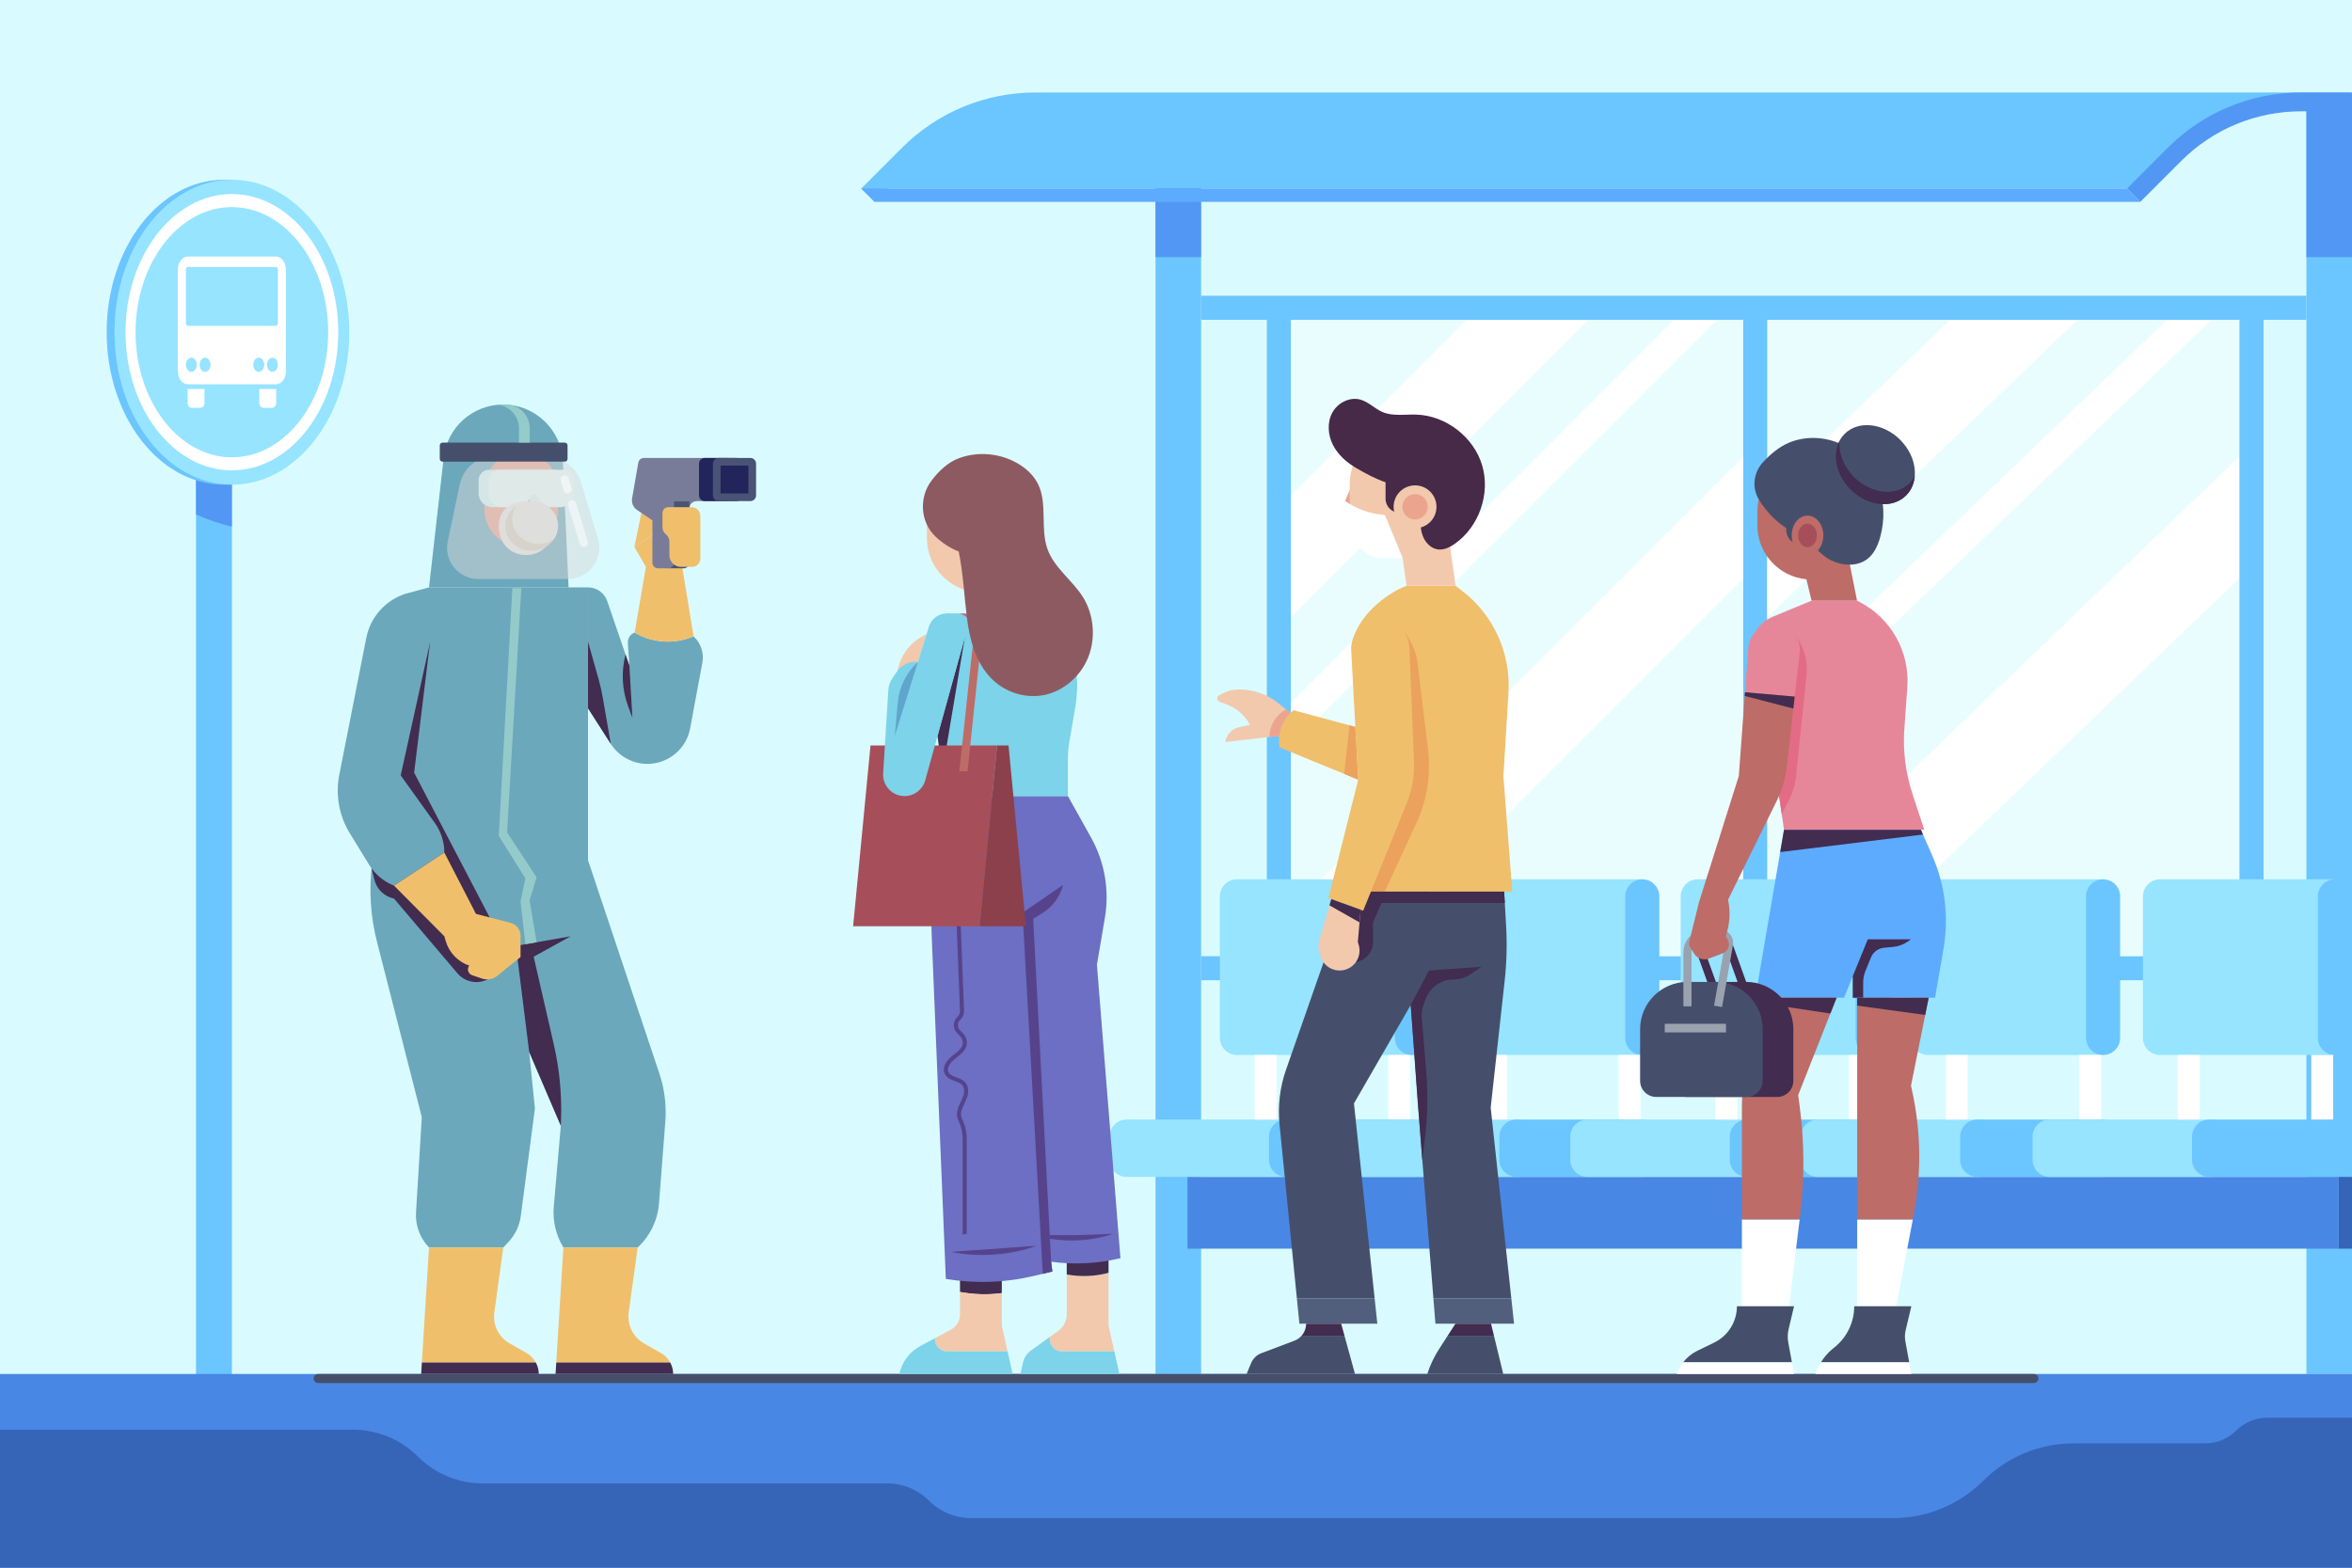 <svg xmlns="http://www.w3.org/2000/svg" xmlns:xlink="http://www.w3.org/1999/xlink" x="0px" y="0px" viewBox="0 0 750 500" style="enable-background:new 0 0 750 500;" xml:space="preserve"><g id="BACKGROUND">	<rect style="fill:#D9FBFF;" width="750" height="500"></rect></g><g id="OBJECT">	<g>		<g>			<g>				<g>					<path style="fill:#6BC5FF;" d="M735.463,102v-7.667H383V102h20.975v202.976H383v7.667h352.463v-7.667h-13.668V102H735.463z        M555.88,304.976H411.642V102H555.88V304.976z M714.129,304.976H563.546V102h150.583V304.976z"></path>					<g>						<rect x="411.642" y="102" style="opacity:0.42;fill:#FFFFFF;" width="144.238" height="202.976"></rect>						<g>							<polygon style="fill:#FFFFFF;" points="467.667,102 411.642,158.025 411.642,196.858 506.5,102        "></polygon>							<polygon style="fill:#FFFFFF;" points="411.642,290.013 411.642,304.976 435.455,304.976 555.88,184.551 555.88,145.775                 "></polygon>							<polygon style="fill:#FFFFFF;" points="533.889,102 411.642,224.247 411.642,237.83 547.472,102        "></polygon>						</g>					</g>					<g>						<rect x="563.546" y="102" style="opacity:0.42;fill:#FFFFFF;" width="150.404" height="202.976"></rect>						<g>							<polygon style="fill:#FFFFFF;" points="621.966,102 563.546,158.025 563.546,196.858 662.459,102        "></polygon>							<polygon style="fill:#FFFFFF;" points="563.546,290.013 563.546,304.976 588.377,304.976 713.95,184.551 713.95,145.775                 "></polygon>							<polygon style="fill:#FFFFFF;" points="691.02,102 563.546,224.247 563.546,237.83 705.183,102        "></polygon>						</g>					</g>				</g>				<g>					<rect x="368.463" y="39" style="fill:#6BC5FF;" width="14.537" height="399.227"></rect>					<rect x="368.463" y="39" style="fill:#5297F4;" width="14.537" height="43"></rect>				</g>				<g>					<rect x="735.463" y="33.167" style="fill:#6BC5FF;" width="14.537" height="405.06"></rect>					<rect x="735.463" y="33.167" style="fill:#5297F4;" width="14.537" height="48.833"></rect>				</g>				<g>					<rect x="745.676" y="375.362" style="fill:#3664B7;" width="4.324" height="22.888"></rect>					<rect x="378.667" y="375.362" style="fill:#4987E5;" width="367.009" height="22.888"></rect>				</g>				<g>					<path style="fill:#6BC5FF;" d="M377.504,29.5h-14.837h-32.428c-16.107,0-31.251,6.272-42.641,17.663l-12.966,12.966       l4.242,4.242l4.242-4.242h395.141l11.076-7.462l23-16.333L750,29.5H377.504z"></path>					<g>						<path style="fill:#5297F4;" d="M682.5,64.371l-4.242-4.242l12.966-12.966c11.39-11.39,26.533-17.663,42.641-17.663H750v6        h-16.136c-14.505,0-28.142,5.648-38.398,15.905L682.5,64.371z"></path>					</g>					<polygon style="fill:#5DABFF;" points="274.633,60.129 678.258,60.129 682.5,64.371 278.875,64.371      "></polygon>				</g>				<g>					<g>						<g>							<path style="fill:#96E4FF;" d="M359.259,375.362H410.8c3.021,0,5.469-2.449,5.469-5.469v-7.352         c0-3.021-2.449-5.469-5.469-5.469h-51.542c-3.021,0-5.469,2.449-5.469,5.469v7.352         C353.79,372.913,356.238,375.362,359.259,375.362z"></path>							<path style="fill:#6BC5FF;" d="M410.121,375.362h40.066c3.021,0,5.469-2.449,5.469-5.469v-7.352         c0-3.021-2.449-5.469-5.469-5.469h-40.066c-3.02,0-5.469,2.449-5.469,5.469v7.352         C404.652,372.913,407.101,375.362,410.121,375.362z"></path>						</g>						<g>							<path style="fill:#96E4FF;" d="M394.429,280.45h55.793v56.03h-55.793c-3.002,0-5.436-2.434-5.436-5.436v-45.158         C388.993,282.884,391.426,280.45,394.429,280.45z"></path>							<path style="fill:#6BC5FF;" d="M450.221,336.48L450.221,336.48c3.002,0,5.436-2.434,5.436-5.436v-45.159         c0-3.002-2.434-5.436-5.436-5.436h0c-3.002,0-5.436,2.434-5.436,5.436v45.158C444.785,334.046,447.219,336.48,450.221,336.48         z"></path>						</g>						<g>															<rect x="442.663" y="336.48" transform="matrix(-1 -1.224647e-16 1.224647e-16 -1 892.306 693.551)" style="fill:#FFFFFF;" width="6.98" height="20.592"></rect>															<rect x="400.082" y="336.48" transform="matrix(-1 -1.224647e-16 1.224647e-16 -1 807.144 693.551)" style="fill:#FFFFFF;" width="6.98" height="20.592"></rect>						</g>					</g>					<g>						<g>							<path style="fill:#96E4FF;" d="M432.727,375.362h51.541c3.021,0,5.469-2.449,5.469-5.469v-7.352         c0-3.021-2.449-5.469-5.469-5.469h-51.542c-3.021,0-5.469,2.449-5.469,5.469v7.352         C427.258,372.913,429.706,375.362,432.727,375.362z"></path>							<path style="fill:#6BC5FF;" d="M483.589,375.362h40.066c3.021,0,5.469-2.449,5.469-5.469v-7.352         c0-3.021-2.449-5.469-5.469-5.469h-40.066c-3.02,0-5.469,2.449-5.469,5.469v7.352         C478.12,372.913,480.569,375.362,483.589,375.362z"></path>						</g>						<g>							<path style="fill:#96E4FF;" d="M467.897,280.45h55.793v56.03h-55.793c-3.002,0-5.436-2.434-5.436-5.436v-45.158         C462.461,282.884,464.895,280.45,467.897,280.45z"></path>							<path style="fill:#6BC5FF;" d="M523.689,336.48L523.689,336.48c3.002,0,5.436-2.434,5.436-5.436v-45.159         c0-3.002-2.434-5.436-5.436-5.436h0c-3.002,0-5.436,2.434-5.436,5.436v45.158C518.253,334.046,520.687,336.48,523.689,336.48         z"></path>						</g>						<g>															<rect x="516.131" y="336.48" transform="matrix(-1 -1.224647e-16 1.224647e-16 -1 1039.242 693.551)" style="fill:#FFFFFF;" width="6.98" height="20.592"></rect>															<rect x="473.55" y="336.48" transform="matrix(-1 -1.224647e-16 1.224647e-16 -1 954.08 693.551)" style="fill:#FFFFFF;" width="6.98" height="20.592"></rect>						</g>					</g>					<g>						<g>							<path style="fill:#96E4FF;" d="M506.195,375.362h51.541c3.021,0,5.469-2.449,5.469-5.469v-7.352         c0-3.021-2.448-5.469-5.469-5.469h-51.542c-3.021,0-5.469,2.449-5.469,5.469v7.352         C500.726,372.913,503.174,375.362,506.195,375.362z"></path>							<path style="fill:#6BC5FF;" d="M557.058,375.362h40.066c3.02,0,5.469-2.449,5.469-5.469v-7.352         c0-3.021-2.449-5.469-5.469-5.469h-40.066c-3.021,0-5.469,2.449-5.469,5.469v7.352         C551.588,372.913,554.037,375.362,557.058,375.362z"></path>						</g>						<g>							<path style="fill:#96E4FF;" d="M541.365,280.45h55.792v56.03h-55.792c-3.002,0-5.436-2.434-5.436-5.436v-45.158         C535.929,282.884,538.362,280.45,541.365,280.45z"></path>							<path style="fill:#6BC5FF;" d="M597.157,336.48L597.157,336.48c3.002,0,5.436-2.434,5.436-5.436v-45.159         c0-3.002-2.434-5.436-5.436-5.436h0c-3.002,0-5.436,2.434-5.436,5.436v45.158C591.721,334.046,594.155,336.48,597.157,336.48         z"></path>						</g>						<g>															<rect x="589.599" y="336.48" transform="matrix(-1 -1.224647e-16 1.224647e-16 -1 1186.178 693.551)" style="fill:#FFFFFF;" width="6.98" height="20.592"></rect>															<rect x="547.018" y="336.48" transform="matrix(-1 -1.224647e-16 1.224647e-16 -1 1101.016 693.551)" style="fill:#FFFFFF;" width="6.98" height="20.592"></rect>						</g>					</g>					<g>						<g>							<path style="fill:#96E4FF;" d="M579.663,375.362h51.542c3.021,0,5.469-2.449,5.469-5.469v-7.352         c0-3.021-2.449-5.469-5.469-5.469h-51.542c-3.021,0-5.469,2.449-5.469,5.469v7.352         C574.194,372.913,576.642,375.362,579.663,375.362z"></path>							<path style="fill:#6BC5FF;" d="M630.526,375.362h40.066c3.021,0,5.469-2.449,5.469-5.469v-7.352         c0-3.021-2.448-5.469-5.469-5.469h-40.066c-3.021,0-5.469,2.449-5.469,5.469v7.352         C625.056,372.913,627.505,375.362,630.526,375.362z"></path>						</g>						<g>							<path style="fill:#96E4FF;" d="M614.833,280.45h55.792v56.03h-55.792c-3.002,0-5.436-2.434-5.436-5.436v-45.158         C609.397,282.884,611.831,280.45,614.833,280.45z"></path>							<path style="fill:#6BC5FF;" d="M670.625,336.48L670.625,336.48c3.002,0,5.436-2.434,5.436-5.436v-45.159         c0-3.002-2.434-5.436-5.436-5.436h0c-3.002,0-5.436,2.434-5.436,5.436v45.158C665.189,334.046,667.623,336.48,670.625,336.48         z"></path>						</g>						<g>															<rect x="663.067" y="336.48" transform="matrix(-1 -1.224647e-16 1.224647e-16 -1 1333.114 693.551)" style="fill:#FFFFFF;" width="6.98" height="20.592"></rect>															<rect x="620.486" y="336.48" transform="matrix(-1 -1.224647e-16 1.224647e-16 -1 1247.952 693.551)" style="fill:#FFFFFF;" width="6.98" height="20.592"></rect>						</g>					</g>					<g>						<g>							<path style="fill:#96E4FF;" d="M653.602,375.362h51.542c3.02,0,5.469-2.449,5.469-5.469v-7.352         c0-3.021-2.448-5.469-5.469-5.469h-51.542c-3.021,0-5.469,2.449-5.469,5.469v7.352         C648.133,372.913,650.581,375.362,653.602,375.362z"></path>							<path style="fill:#6BC5FF;" d="M704.465,375.362h40.066c3.02,0,5.469-2.449,5.469-5.469v-7.352         c0-3.021-2.449-5.469-5.469-5.469h-40.066c-3.021,0-5.469,2.449-5.469,5.469v7.352         C698.995,372.913,701.444,375.362,704.465,375.362z"></path>						</g>						<g>							<path style="fill:#96E4FF;" d="M688.772,280.45h55.793v56.03h-55.793c-3.002,0-5.436-2.434-5.436-5.436v-45.158         C683.336,282.884,685.769,280.45,688.772,280.45z"></path>							<path style="fill:#6BC5FF;" d="M744.564,336.48L744.564,336.48c3.002,0,5.436-2.434,5.436-5.436v-45.159         c0-3.002-2.434-5.436-5.436-5.436h0c-3.002,0-5.436,2.434-5.436,5.436v45.158C739.128,334.046,741.562,336.48,744.564,336.48         z"></path>						</g>						<g>															<rect x="737.006" y="336.48" transform="matrix(-1 -1.224647e-16 1.224647e-16 -1 1480.992 693.551)" style="fill:#FFFFFF;" width="6.98" height="20.592"></rect>															<rect x="694.425" y="336.48" transform="matrix(-1 -1.224647e-16 1.224647e-16 -1 1395.83 693.551)" style="fill:#FFFFFF;" width="6.98" height="20.592"></rect>						</g>					</g>				</g>			</g>			<g>				<g>											<rect x="62.507" y="114.073" transform="matrix(-1 -1.224647e-16 1.224647e-16 -1 136.452 553.743)" style="fill:#6BC5FF;" width="11.439" height="325.598"></rect>					<path style="fill:#5297F4;" d="M62.507,114.073h11.438v53.884c-3.931-0.908-7.767-2.216-11.438-3.891V114.073z"></path>				</g>				<g>					<ellipse style="fill:#6BC5FF;" cx="71.445" cy="105.952" rx="37.435" ry="48.634"></ellipse>					<ellipse style="fill:#96E4FF;" cx="73.945" cy="105.952" rx="37.435" ry="48.634"></ellipse>					<g>						<path style="fill:#FFFFFF;" d="M40.031,105.952c0-24.294,15.214-44.059,33.914-44.059s33.914,19.765,33.914,44.059        c0,24.294-15.214,44.06-33.914,44.06S40.031,130.246,40.031,105.952z M43.232,105.952c0,22.001,13.778,39.901,30.713,39.901        c16.935,0,30.713-17.899,30.713-39.901c0-22.001-13.778-39.901-30.713-39.901C57.01,66.051,43.232,83.951,43.232,105.952z"></path>					</g>					<g>						<path style="fill:#FFFFFF;" d="M56.718,85.979v32.438c0,2.297,1.433,4.159,3.201,4.159h28.052        c1.768,0,3.201-1.862,3.201-4.159V85.979c0-2.297-1.433-4.159-3.201-4.159H59.919C58.151,81.82,56.718,83.682,56.718,85.979z         M85.13,116.334c0-1.249,0.779-2.261,1.741-2.261c0.961,0,1.741,1.012,1.741,2.261c0,1.249-0.779,2.261-1.741,2.261        C85.91,118.595,85.13,117.583,85.13,116.334z M80.766,116.334c0-1.249,0.779-2.261,1.741-2.261        c0.961,0,1.741,1.012,1.741,2.261c0,1.249-0.779,2.261-1.741,2.261C81.545,118.595,80.766,117.583,80.766,116.334z         M63.643,116.334c0-1.249,0.779-2.261,1.74-2.261c0.961,0,1.741,1.012,1.741,2.261c0,1.249-0.779,2.261-1.741,2.261        C64.422,118.595,63.643,117.583,63.643,116.334z M59.279,116.334c0-1.249,0.779-2.261,1.741-2.261s1.741,1.012,1.741,2.261        c0,1.249-0.779,2.261-1.741,2.261S59.279,117.583,59.279,116.334z M59.279,85.979c0-0.459,0.287-0.832,0.64-0.832h28.052        c0.354,0,0.64,0.372,0.64,0.832v17.112c0,0.459-0.287,0.832-0.64,0.832H59.919c-0.354,0-0.64-0.372-0.64-0.832V85.979z"></path>						<path style="fill:#FFFFFF;" d="M88.08,128.42c0,0.919-0.573,1.663-1.28,1.663h-2.833c-0.707,0-1.28-0.745-1.28-1.663v-4.367        h5.394V128.42z"></path>						<path style="fill:#FFFFFF;" d="M65.203,128.42c0,0.919-0.573,1.663-1.28,1.663H61.09c-0.707,0-1.28-0.745-1.28-1.663v-4.367        h5.394V128.42z"></path>					</g>				</g>			</g>		</g>		<rect y="438.227" style="fill:#4987E5;" width="750" height="61.773"></rect>		<path style="fill:#3664B7;" d="M0,456h112.59c7.75,0,15.183,3.079,20.663,8.559h0c5.48,5.48,12.913,8.559,20.663,8.559h128.98    c5.011,0,9.817,1.991,13.361,5.534l0,0c3.544,3.543,8.35,5.534,13.361,5.534h294.036c10.793,0,21.144-4.288,28.776-11.919l0,0    c7.632-7.632,17.983-11.919,28.776-11.919h42.017c3.701,0,7.25-1.47,9.867-4.087l0,0c2.617-2.617,6.166-4.087,9.867-4.087H750V500    H0V456z"></path>		<g>			<g>				<g>					<path style="fill:#6CA8BC;" d="M187.506,187.344L187.506,187.344c2.767,0,5.229,1.758,6.126,4.375l7.059,20.579l-0.492-7.188       c-0.101-1.478,0.784-2.846,2.173-3.359l0,0l0,0c5.395,3.191,11.941,3.775,17.816,1.59l0.986-0.367l0,0       c2.314,2.124,3.371,5.29,2.796,8.378l-3.899,20.956c-1.222,6.566-6.951,11.327-13.629,11.327l0,0       c-4.727,0-9.127-2.408-11.676-6.389l-7.262-11.343V187.344z"></path>					<path style="fill:#F0BF6C;" d="M217.278,179.279l-9.248-8.713l0,0l-5.732,3.898l3.669,6.344l-3.592,20.942l0,0       c5.395,3.191,11.941,3.775,17.816,1.59l0.986-0.367L217.278,179.279z"></path>					<path style="fill:#F0BF6C;" d="M205.966,156.427L205.966,156.427l-3.669,18.038l0,0l5.732-3.898l0.856-7.801       C209.158,160.276,208.036,157.838,205.966,156.427z"></path>					<path style="fill:#422C4F;" d="M200.692,212.298l0.968,16.611l-1.323-3.537c-1.991-5.326-2.295-11.135-0.868-16.639l0,0       L200.692,212.298z"></path>					<path style="fill:#422C4F;" d="M187.506,225.902v-21.259l3.377,11.996c0.549,1.951,0.998,3.929,1.343,5.926l2.541,14.68       L187.506,225.902z"></path>				</g>				<g>					<g>						<path style="fill:#6CA8BC;" d="M136.8,187.344l-7.494,2.025l-10.673,86.182c-1.028,8.304-0.493,16.728,1.58,24.835        l14.29,55.908l-1.846,30.378c-0.252,4.149,1.251,8.214,4.143,11.201l0,0h23.69l1.709-1.827        c2.113-2.258,3.465-5.121,3.868-8.187l4.512-34.316l-1.834-18.038l10.089,23.541l-2.243,25.794        c-0.396,4.56,0.678,9.127,3.065,13.033l0,0h23.69l0.134-0.126c3.879-3.656,6.256-8.627,6.667-13.942l2.013-26.041        c0.402-5.206-0.244-10.441-1.9-15.393l-22.752-68.01v-87.016h-6.2H136.8z"></path>						<path style="fill:#422C4F;" d="M168.744,335.504l-4.23-33.833l17.479-3.057l-11.821,6.522l6.424,27.979        c1.824,7.945,2.597,16.095,2.3,24.241l-0.062,1.689L168.744,335.504z"></path>						<path style="fill:#422C4F;" d="M137.13,204.912l-5.073,41.525l24.089,46.171l5.554,16.104l-5.749,3.407        c-3.324,1.97-7.583,1.256-10.083-1.69l-20.232-23.841h0c-3.052-0.623-5.477-2.94-6.238-5.961l-0.925-3.671l10.322-68.224        L137.13,204.912z"></path>						<polygon style="fill:#94CBCA;" points="163.379,187.605 159.053,266.591 167.542,280.167 165.993,287.5 167.542,301.141         171.103,300.518 168.875,287.167 171.103,279.833 161.701,265.5 166.234,187.605       "></polygon>					</g>					<g>						<path style="fill:#F0BF6C;" d="M167.902,431.53l-5.387-3.057c-3.5-1.986-5.435-5.905-4.885-9.892l2.859-20.709H136.8        l-2.273,36.687h36.34C170.191,433.313,169.177,432.254,167.902,431.53z"></path>						<path style="fill:#422C4F;" d="M134.527,434.559l-0.227,3.669h37.502c0-1.305-0.334-2.561-0.935-3.669H134.527z"></path>					</g>					<g>						<path style="fill:#F0BF6C;" d="M210.757,431.53l-5.387-3.057c-3.5-1.986-5.435-5.905-4.885-9.892l2.859-20.709h-23.69        l-2.273,36.687h36.34C213.046,433.313,212.032,432.254,210.757,431.53z"></path>						<path style="fill:#422C4F;" d="M177.382,434.559l-0.227,3.669h37.502c0-1.305-0.334-2.561-0.935-3.669H177.382z"></path>					</g>				</g>				<path style="fill:#797C99;" d="M231.952,146.058h-26.609c-0.892,0-1.654,0.642-1.807,1.52l-1.979,11.389      c-0.247,1.423,0.363,2.859,1.56,3.668l4.912,3.32l4.892-2.47h6.879v-1.254c0-1.33,1.078-2.408,2.408-2.408h9.745V146.058z"></path>				<path style="fill:#21255C;" d="M234.828,146.058h-10.095c-1.013,0-1.834,0.821-1.834,1.834v10.095      c0,1.013,0.821,1.834,1.834,1.834h10.095c1.013,0,1.834-0.821,1.834-1.834v-10.095      C236.662,146.879,235.841,146.058,234.828,146.058z"></path>				<g>					<path style="fill:#6CA8BC;" d="M181.307,187.344l-1.821-40.115c-0.463-10.184-8.854-18.204-19.049-18.204l0,0       c-9.701,0-17.855,7.283-18.947,16.922l-4.689,41.396H181.307z"></path>					<g>						<path style="fill:#EBA58E;" d="M166.234,174.242L166.234,174.242c6.483,0,11.739-5.256,11.739-11.739v-6.561        c0-6.483-5.256-11.739-11.739-11.739l0,0c-6.483,0-11.739,5.256-11.739,11.739v6.561        C154.495,168.987,159.751,174.242,166.234,174.242z"></path>						<g>							<g>								<path style="fill:#D1F4F5;" d="M155.933,149.836h11.086h9.515c1.837,0,3.326,1.489,3.326,3.326v4.157          c0,2.449-1.985,4.434-4.434,4.434h-2.809c-1.909,0-3.603-1.221-4.207-3.032l0,0c-0.446-1.337-2.337-1.337-2.782,0h0          c-0.604,1.811-2.298,3.032-4.207,3.032h-4.379c-2.449,0-4.434-1.985-4.434-4.434v-4.157          C152.607,151.325,154.096,149.836,155.933,149.836z"></path>								<path style="fill:#E7FAF9;" d="M159.16,149.836h11.086h9.515c1.837,0,3.326,1.489,3.326,3.326v4.157          c0,2.449-1.985,4.434-4.434,4.434h-2.809c-1.909,0-3.603-1.221-4.207-3.032l0,0c-0.446-1.337-2.337-1.337-2.782,0l0,0          c-0.604,1.811-2.298,3.032-4.207,3.032h-4.379c-2.449,0-4.434-1.985-4.434-4.434v-4.157          C155.834,151.325,157.323,149.836,159.16,149.836z"></path>							</g>						</g>						<g>							<path style="fill:#E4E4E0;" d="M159.053,167.75c0,5.776,3.887,9.272,8.683,9.272s8.683-3.496,8.683-9.272         c0-5.777-3.387-7.827-8.182-7.827S159.053,161.974,159.053,167.75z"></path>							<g>								<path style="fill:#D4CFBE;" d="M164.678,161.305c-0.818,1.223-1.299,2.667-1.299,4.22c0,4.379,3.765,7.928,8.409,7.928          c1.824,0,3.507-0.553,4.885-1.483c-1.489,2.226-4.113,3.709-7.11,3.709c-4.644,0-8.409-3.55-8.409-7.928          C161.154,165.091,162.547,162.743,164.678,161.305z"></path>								<path style="fill:#E4E4E0;" d="M163.379,165.525c0-1.553,0.48-2.997,1.299-4.22c1.378-0.93,3.061-1.483,4.885-1.483          c4.644,0,8.409,3.55,8.409,7.928c0,1.553-0.48,2.997-1.299,4.22c-1.378,0.93-3.061,1.483-4.885,1.483          C167.144,173.453,163.379,169.903,163.379,165.525z"></path>							</g>						</g>					</g>					<g>						<path style="fill:#454F6B;" d="M141.129,147.245h38.961c0.492,0,0.89-0.398,0.89-0.89v-4.302c0-0.492-0.398-0.89-0.89-0.89        h-38.961c-0.492,0-0.89,0.399-0.89,0.89v4.302C140.239,146.846,140.638,147.245,141.129,147.245z"></path>						<path style="fill:#94CBCA;" d="M168.914,141.162v-4.571c0-4.179-3.387-7.566-7.566-7.566h-3.437l0,0        c4.179,0,7.566,3.387,7.566,7.566v4.571H168.914z"></path>					</g>					<g>						<path style="opacity:0.5;fill:#D9D9D9;" d="M180.09,147.245l0.464,0.3c2.286,1.479,3.972,3.723,4.755,6.331l5.396,17.968        c1.918,6.388-2.865,12.819-9.535,12.819h-28.652c-6.327,0-11.048-5.824-9.74-12.014l3.835-18.145        c0.632-2.988,2.428-5.6,4.992-7.258l0,0H180.09z"></path>						<g style="opacity:0.5;">							<g>								<path style="fill:#FFFFFF;" d="M180.98,157.335c0.129,0,0.259-0.019,0.388-0.058c0.706-0.214,1.105-0.959,0.891-1.665          l-0.931-3.073c-0.214-0.706-0.965-1.103-1.665-0.891c-0.706,0.214-1.105,0.959-0.891,1.665l0.931,3.073          C179.877,156.964,180.407,157.335,180.98,157.335z"></path>							</g>							<g>								<path style="fill:#FFFFFF;" d="M186.17,174.464c0.129,0,0.259-0.019,0.388-0.058c0.706-0.214,1.105-0.959,0.891-1.665          l-3.722-12.284c-0.214-0.706-0.963-1.103-1.665-0.891c-0.706,0.214-1.105,0.959-0.891,1.665l3.722,12.284          C185.068,174.093,185.597,174.464,186.17,174.464z"></path>							</g>						</g>					</g>				</g>				<path style="fill:#495375;" d="M239.264,146.058h-10.095c-1.013,0-1.834,0.821-1.834,1.834v10.095      c0,1.013,0.821,1.834,1.834,1.834h10.095c1.013,0,1.834-0.821,1.834-1.834v-10.095      C241.099,146.879,240.277,146.058,239.264,146.058z"></path>									<rect x="229.78" y="148.503" transform="matrix(-1.836970e-16 1 -1 -1.836970e-16 387.156 -81.277)" style="fill:#21255C;" width="8.873" height="8.873"></rect>				<g>					<path style="fill:#495375;" d="M217.997,181.267h-5.076v-21.344h6.91v19.51C219.831,180.445,219.01,181.267,217.997,181.267z"></path>					<path style="fill:#797C99;" d="M213.105,181.267h-3.242c-1.013,0-1.834-0.821-1.834-1.834v-19.51h6.91v19.51       C214.94,180.445,214.119,181.267,213.105,181.267z"></path>				</g>				<path style="fill:#F0BF6C;" d="M220.677,180.808h-3.506c-2.052,0-3.715-1.663-3.715-3.715v-4.413      c0-0.882-0.409-1.715-1.108-2.253l0,0c-0.699-0.538-1.108-1.371-1.108-2.253v-4.514c0-1.053,0.854-1.907,1.907-1.907h7.339      c1.563,0,2.831,1.267,2.831,2.831v13.585C223.316,179.627,222.134,180.808,220.677,180.808z"></path>				<g>					<path style="fill:#6CA8BC;" d="M129.306,189.368L129.306,189.368c-6.416,2.076-11.203,7.465-12.508,14.082l-8.607,43.656       c-1.265,6.418-0.069,13.076,3.35,18.652l6.182,10.081c1.767,2.881,4.392,5.137,7.506,6.45l0.408,0.172l16.051-10.548l0,0       c0-3.38-1.059-6.675-3.027-9.422l-10.883-15.189l9.353-42.391C138.538,198.531,135.27,192.039,129.306,189.368L129.306,189.368       z"></path>					<path style="fill:#F0BF6C;" d="M141.688,271.914l10.089,19.566l10.992,2.837c1.898,0.49,3.224,2.202,3.224,4.162v6.759       l-7.376,5.971c-1.402,1.135-3.29,1.467-4.995,0.878l-3.094-1.069c-1.259-0.435-1.714-1.981-0.891-3.029l0,0l0,0       c-3.641-1.246-6.446-4.188-7.517-7.884l-0.432-1.492l-16.051-16.152L141.688,271.914z"></path>				</g>			</g>			<path style="fill:#454F6B;" d="M648.557,438.227H101.443c-0.797,0-1.443,0.646-1.443,1.443c0,0.797,0.646,1.443,1.443,1.443     h547.114c0.797,0,1.443-0.646,1.443-1.443C650,438.873,649.354,438.227,648.557,438.227z"></path>			<g>				<g>					<g>						<path style="fill:#422C4F;" d="M319.454,412.429v-7.97h-13.335v7.597C310.508,412.888,315.027,413.023,319.454,412.429z"></path>						<path style="fill:#F2C9AD;" d="M302.012,431.022h19.283l-1.84-8.281v-10.312c-4.428,0.594-8.947,0.459-13.335-0.373v7.191        c0,2.019-1.111,3.874-2.891,4.827l-5.074,2.719C297.953,428.948,299.623,431.022,302.012,431.022z"></path>						<path style="fill:#7DD3E9;" d="M302.012,431.022c-2.388,0-4.059-2.074-3.857-4.229l-4.673,2.503        c-3.443,1.845-5.901,5.111-6.719,8.931h36.134l-1.601-7.205H302.012z"></path>					</g>					<g>						<path style="fill:#F2C9AD;" d="M338.614,431.022h16.717l-1.84-8.281v-16.785c-4.335,1.159-8.927,1.353-13.335,0.515v12.749        c0,2.075-0.998,4.024-2.682,5.236l-2.649,1.907C334.34,428.664,336.067,431.022,338.614,431.022z"></path>						<path style="fill:#422C4F;" d="M353.491,405.956v-5.909h-13.335v6.424C344.564,407.31,349.157,407.115,353.491,405.956z"></path>						<path style="fill:#7DD3E9;" d="M355.331,431.022h-16.717c-2.547,0-4.274-2.357-3.789-4.657l-6.094,4.387        c-1.299,0.935-2.204,2.32-2.539,3.884l-0.769,3.591h31.51L355.331,431.022z"></path>					</g>					<g>						<path style="fill:#6C6FC3;" d="M301.602,253.9l-0.389,1.691c-3.31,14.366-4.68,29.111-4.074,43.841l4.464,108.469l0,0        c9.368,1.561,18.955,1.228,28.192-0.981l5.791-1.385l-0.403-3.119l0,0c7.162,0.981,14.443,0.647,21.485-0.987l0.615-0.143        l-7.501-93.59l2.543-14.989c1.486-8.76-0.062-17.765-4.388-25.526l-7.403-13.281H301.602z"></path>						<path style="fill:#56438C;" d="M335.586,405.534l-0.403-3.119l-5.727-109.37l2.978-1.846c3.262-2.023,5.608-5.237,6.539-8.962        l0,0l-12.905,8.872l6.452,115.157L335.586,405.534z"></path>						<g>							<path style="fill:#56438C;" d="M330.34,397.371c-3.779,0.173-8.611,0.616-13.452,0.953         c-4.839,0.352-9.685,0.599-13.451,0.962c3.688,0.834,8.651,1.191,13.579,0.832         C321.946,399.776,326.808,398.719,330.34,397.371z"></path>						</g>						<path style="fill:#56438C;" d="M354.841,393.519c-3.55,0.11-8.085,0.377-12.628,0.423c-2.553,0.036-5.1,0.002-7.477-0.038        l0.061,1.171c2.338,0.381,4.881,0.593,7.436,0.556C346.887,395.585,351.508,394.736,354.841,393.519z"></path>						<g>							<path style="fill:#56438C;" d="M308.263,393.52l-1.291,0.238v-30.4c0-2.122-0.462-4.159-1.338-5.888         c-0.449-0.887-0.594-1.995-0.397-3.04c0.203-1.08,0.671-2.054,1.122-2.994c0.231-0.48,0.461-0.962,0.654-1.454         c0.291-0.745,0.861-2.607-0.118-3.819c-0.537-0.664-1.438-1.003-2.393-1.362c-1.241-0.466-2.527-0.949-3.182-2.223         c-1.083-2.105,0.583-4.454,2.34-5.826l0.42-0.327c1.393-1.074,2.832-2.184,2.945-3.701c0.072-0.959-0.449-2.008-1.391-2.805         c-0.925-0.762-1.442-1.801-1.471-2.896c-0.029-1.047,0.383-2.018,1.16-2.73c0.551-0.507,0.828-1.172,0.8-1.864l-1.545-39.689         l1.29-0.05l1.545,39.689c0.04,1.071-0.388,2.101-1.177,2.826c-0.538,0.495-0.802,1.115-0.784,1.784         c0.02,0.721,0.365,1.409,0.946,1.888c1.326,1.12,2.016,2.573,1.914,3.943c-0.158,2.092-1.904,3.439-3.444,4.628l-0.415,0.32         c-1.367,1.07-2.71,2.817-1.987,4.22c0.428,0.832,1.429,1.207,2.489,1.606c1.075,0.403,2.185,0.82,2.943,1.758         c0.989,1.222,1.105,3.081,0.318,5.099c-0.204,0.524-0.449,1.033-0.693,1.543c-0.435,0.906-0.844,1.762-1.017,2.677         c-0.142,0.759-0.038,1.588,0.281,2.218c0.967,1.908,1.477,4.146,1.477,6.47V393.52z"></path>						</g>					</g>				</g>				<g>					<path style="fill:#7DD3E9;" d="M301.914,195.655h29.022c4.211,0,7.972,2.636,9.407,6.595l0.587,1.619       c2.523,6.958,3.193,14.454,1.943,21.75l-1.914,11.166c-0.284,1.657-0.427,3.335-0.427,5.017V253.9h-38.93l-2.654-19.15       L301.914,195.655z"></path>					<polygon style="fill:#422C4F;" points="307.677,203.231 300.507,245.997 298.948,234.75      "></polygon>				</g>				<g>					<g>						<polygon style="fill:#A64F5A;" points="312.398,295.412 272.041,295.412 277.584,237.769 317.941,237.769       "></polygon>						<polygon style="fill:#8C404C;" points="321.597,237.769 319.769,237.769 317.941,237.769 312.398,295.412 319.769,295.412         327.141,295.412       "></polygon>					</g>					<path style="fill:#BD6C67;" d="M305.904,195.655L305.904,195.655c3.019,0.812,4.997,3.7,4.664,6.808l-4.664,43.535h2.621       l4.547-43.331c0.393-3.748-2.546-7.012-6.315-7.012H305.904z"></path>				</g>				<g>					<path style="fill:#F2C9AD;" d="M285.982,216.664L285.982,216.664c0-5.76,3.171-11.052,8.251-13.768l1.228-0.657l-4.295,13.766       L285.982,216.664z"></path>					<path style="fill:#7DD3E9;" d="M292.685,211.135l3.52-11.282c0.779-2.498,3.092-4.199,5.709-4.199l0,0       c3.953,0,6.818,3.767,5.763,7.576l-12.645,45.657c-0.82,2.962-3.516,5.012-6.589,5.012l0,0c-3.942,0-7.068-3.325-6.824-7.26       l1.65-26.611c0.079-1.273,0.495-2.501,1.206-3.559l1.481-2.203C287.443,212.055,290.035,210.848,292.685,211.135       L292.685,211.135z"></path>					<path style="fill:#5FA5CC;" d="M292.685,211.135l-7.369,23.615l0.964-10.669C286.728,219.119,289.012,214.502,292.685,211.135       L292.685,211.135z"></path>				</g>				<g>					<path style="fill:#F2C9AD;" d="M330.119,171.634v-4.397c0-9.541-7.734-17.275-17.275-17.275       c-9.541,0-17.275,7.734-17.275,17.275v4.397c0,8.987,6.864,16.365,15.635,17.192l1.64,6.829h14.501l-2.334-11.761       C328.164,180.764,330.119,176.428,330.119,171.634z"></path>					<path style="fill:#8E5A61;" d="M298.176,171.003c2.185,2.124,4.747,3.81,7.53,4.893c1.414,6.851,1.769,14.318,2.636,21.271       c0.868,6.953,2.867,14.102,7.579,19.021c4.422,4.616,11.045,6.727,17.134,5.46c6.088-1.267,11.469-5.876,13.919-11.923       c2.45-6.047,1.901-13.36-1.422-18.919c-3.388-5.669-9.374-9.517-11.574-15.81c-2.281-6.528,0.064-14.296-2.918-20.497       c-1.404-2.919-3.867-5.143-6.578-6.713c-5.662-3.28-12.641-3.889-18.732-1.635c-3.334,1.234-6.31,3.936-8.732,7.163       C293.011,158.65,293.435,166.393,298.176,171.003z"></path>				</g>			</g>			<g>				<g>					<g>						<path style="fill:#F0BF6C;" d="M431.432,203.742c2.852-8.949,11.946-14.993,17.085-16.913h15.645l2.207,1.71        c9.928,7.695,15.414,19.798,14.656,32.336l-1.613,26.672l2.824,36.826h-47.105l7.907-44.055L431.432,203.742z"></path>						<path style="fill:#EBA25D;" d="M446.555,200.258l0.46,0.499c2.794,3.026,4.563,6.856,5.054,10.945l3.297,27.421        c0.96,7.981-0.317,16.072-3.689,23.37l-10.108,21.879h-6.439l7.907-44.055l-11.607-36.575L446.555,200.258z"></path>					</g>					<g>						<path style="fill:#EBA58E;" d="M431.742,153.223l-3.709,8.56c-0.353,0.814,0.158,1.741,1.034,1.878l4.031,0.632        L431.742,153.223z"></path>						<path style="fill:#F2C9AD;" d="M467.664,159.323v-4.744c0-10.294-8.345-18.639-18.639-18.639        c-10.294,0-18.639,8.345-18.639,18.639v4.744c0,9.697,7.406,17.658,16.869,18.549l1.261,8.957h15.645l-2.01-14.279        C465.555,169.174,467.664,164.496,467.664,159.323z"></path>						<path style="fill:#472948;" d="M446.314,163.559L446.314,163.559c-2.48,0-4.49-2.01-4.49-4.49v-5.253        c-3.365-1.164-6.253-2.735-9.333-4.523c-3.08-1.788-5.866-4.249-7.466-7.43c-1.6-3.181-1.872-7.143-0.169-10.271        c1.703-3.127,5.563-5.102,8.987-4.124c2.567,0.733,4.496,2.866,6.947,3.925c3.366,1.454,7.216,0.717,10.88,0.841        c9.414,0.318,18.255,7.142,20.948,16.167c2.693,9.026-0.963,19.579-8.663,25.004c-1.611,1.135-3.524,2.089-5.477,1.82        c-2.305-0.317-4.094-2.313-4.862-4.509c-0.768-2.196-0.709-4.582-0.641-6.908C450.95,163.367,448.388,163.559,446.314,163.559        z"></path>						<g>							<path style="fill:#F2C9AD;" d="M458.062,161.639c0,3.774-3.06,6.834-6.834,6.834c-3.774,0-6.834-3.06-6.834-6.834         c0-3.775,3.06-6.834,6.834-6.834C455.003,154.804,458.062,157.864,458.062,161.639z"></path>							<path style="fill:#EBA58E;" d="M455.281,161.639c0,2.238-1.814,4.053-4.053,4.053c-2.238,0-4.053-1.814-4.053-4.053         c0-2.238,1.814-4.053,4.053-4.053C453.466,157.586,455.281,159.4,455.281,161.639z"></path>						</g>						<path style="fill:#FFFFFF;" d="M428.908,159.763l-1.139,2.235c-0.503,0.986-0.461,2.162,0.11,3.11l5.047,8.38        c1.771,2.94,4.995,4.693,8.425,4.58l5.905-0.195l-5.629-13.579l-1.734-0.233C435.94,163.528,432.173,162.054,428.908,159.763        L428.908,159.763z"></path>					</g>					<g>						<g>							<path style="fill:#F2C9AD;" d="M409.63,234.471l-18.893,2.203l0,0c0.305-2.338,2.045-4.233,4.348-4.736l3.531-0.771l0,0         c-1.64-3.006-4.306-5.321-7.512-6.523l-2.218-0.832c-0.901-0.338-0.989-1.579-0.144-2.04l0.868-0.473         c1.684-0.919,3.571-1.4,5.49-1.4h0.11c4.611,0,9.079,1.605,12.636,4.54l4.664,3.848L409.63,234.471z"></path>							<path style="fill:#EBA58E;" d="M406.37,229.736c-1.006,1.58-1.556,3.434-1.63,5.305l4.89-0.57l2.881-6.185l-2.472-2.039         C408.562,227.099,407.285,228.298,406.37,229.736z"></path>						</g>						<g>							<path style="fill:#F0BF6C;" d="M432.188,231.839l-19.762-5.332l0,0c-3.418,2.839-5.101,7.26-4.437,11.654l0.031,0.207         l25.078,10.308L432.188,231.839z"></path>							<polygon style="fill:#EBA25D;" points="430.305,231.331 428.634,246.841 433.098,248.676 432.188,231.839        "></polygon>						</g>					</g>					<g>						<g>							<g>								<polygon style="fill:#525F7C;" points="414.346,422.186 439.198,422.186 438.347,414.166 413.546,414.166         "></polygon>								<polygon style="fill:#525F7C;" points="457.081,414.166 457.724,422.186 482.801,422.186 481.933,414.166         "></polygon>								<path style="fill:#454F6B;" d="M475.346,353.279l4.475-40.647c0.63-5.726,0.781-11.495,0.451-17.246l-0.633-11.014h-44.507          h-5.196l-19.849,56.797c-1.956,5.596-2.664,11.551-2.076,17.45l5.537,55.547h24.8l-6.604-62.242l18.107-31.39l2.226,31.164          l5.006,62.468h24.852L475.346,353.279z"></path>							</g>							<path style="fill:#422C4F;" d="M449.849,320.534l5.827-10.995l16.732-1.219l-3.425,2.371         c-1.595,1.104-3.488,1.696-5.428,1.696l0,0c-4.031,0-7.626,2.534-8.981,6.33l-0.677,1.896         c-0.456,1.279-0.635,2.64-0.522,3.993l1.385,16.717c0.609,7.349,0.469,14.741-0.417,22.062l-0.802,6.621L449.849,320.534z"></path>							<path style="fill:#422C4F;" d="M479.638,284.372l0.208,3.622h-39.293l-2.711,6.194v6.185c0,4.132-3.751,7.25-7.813,6.494         l-7.471-1.389l7.376-21.107H479.638z"></path>						</g>						<path style="fill:#454F6B;" d="M412.74,427.613l-10.498,3.963c-1.503,0.568-2.703,1.733-3.315,3.218l-1.413,3.433h34.566        l-3.351-12.2h-13.705C414.414,426.717,413.642,427.273,412.74,427.613z"></path>						<path style="fill:#422C4F;" d="M416.492,422.186c0,1.45-0.547,2.802-1.467,3.841h13.705l-1.055-3.841H416.492z"></path>						<g>							<path style="fill:#454F6B;" d="M461.625,426.027l-2.731,4.228c-1.602,2.48-2.869,5.16-3.769,7.972h24.231l-2.964-12.2         H461.625z"></path>							<polygon style="fill:#422C4F;" points="475.459,422.186 464.106,422.186 461.625,426.027 476.392,426.027        "></polygon>						</g>					</g>					<g>						<path style="fill:#F0BF6C;" d="M430.87,207.461l2.228,41.215l-9.489,37.73l11.07,4.067l13.85-34.15        c1.742-4.295,2.546-8.913,2.358-13.544l-1.466-36.195c-0.215-5.306-4.828-9.352-10.117-8.872l0,0        C434.327,198.163,430.6,202.472,430.87,207.461z"></path>						<g>							<path style="fill:#F2C9AD;" d="M424.515,286.738l-3.888,13.402c-0.267,0.919-0.285,1.891-0.054,2.819l0.437,1.756         c0.966,3.884,5.24,5.918,8.864,4.218l0,0c2.832-1.329,4.275-4.522,3.402-7.526l-0.289-0.995l0.888-10.237L424.515,286.738z"></path>							<polygon style="fill:#422C4F;" points="424.515,286.738 433.873,290.176 433.525,294.188 423.931,288.749        "></polygon>						</g>					</g>				</g>			</g>			<g>				<g>					<g>						<path style="fill:#E68799;" d="M559.713,201.607L559.713,201.607c1.29-2.214,3.271-3.945,5.638-4.925l12.315-5.102h14.501        l0.821,0.425c10.039,5.191,16.024,15.86,15.222,27.133l-1.041,14.643c-0.287,6.619,0.63,13.236,2.706,19.528l3.743,11.347        H568.88L559.713,201.607z"></path>						<path style="fill:#E36B85;" d="M570.982,200.941L570.982,200.941c3.773,3.773,5.644,9.045,5.092,14.352l-3.336,32.099        c-0.299,2.879-1.144,5.674-2.489,8.237l-2.1,3.999l-8.436-58.021L570.982,200.941z"></path>					</g>					<g>						<g>							<path style="fill:#5DABFF;" d="M568.88,264.655l-9.167,53.556h28.309l2.796-6.883v6.883h26.24l2.703-15.746         c1.72-10.018,0.458-20.321-3.628-29.628l-3.592-8.182H568.88z"></path>							<path style="fill:#422C4F;" d="M590.818,318.211h3.307v-4.843c0-1.276,0.249-2.54,0.732-3.721l1.751-4.281         c0.705-1.723,2.308-2.912,4.161-3.087l2.906-0.274c1.722-0.162,3.37-0.776,4.779-1.78l0.914-0.652h-13.776l-4.775,11.755         V318.211z"></path>							<polygon style="fill:#422C4F;" points="612.542,264.655 568.88,264.655 567.663,271.765 613.206,266.167        "></polygon>						</g>						<g>							<g>								<path style="fill:#BD6C67;" d="M573.854,352.696l-0.458-3.427l12.26-31.059h-24.089l-5.108,24.546          c-0.666,3.2-1.002,6.46-1.002,9.729v36.488h18.402l0.198-1.629C575.459,375.833,575.391,364.19,573.854,352.696z"></path>								<polygon style="fill:#FFFFFF;" points="555.457,416.611 570.493,416.611 573.859,388.973 555.457,388.973         "></polygon>							</g>							<path style="fill:#FFFFFF;stroke:#222221;stroke-width:1.29;stroke-miterlimit:10;" d="M569.74,324.663"></path>							<polygon style="fill:#422C4F;" points="561.567,318.211 585.656,318.211 583.669,323.245 561.219,319.883        "></polygon>						</g>						<g>							<g>								<path style="fill:#BD6C67;" d="M610.28,387.221c2.485-13.07,2.284-26.508-0.591-39.498l-0.32-1.444l5.646-28.068h-22.799          v70.762h17.731L610.28,387.221z"></path>								<polygon style="fill:#FFFFFF;" points="592.216,388.973 592.216,416.611 604.691,416.611 609.947,388.973         "></polygon>							</g>							<polygon style="fill:#422C4F;" points="592.216,318.211 615.015,318.211 613.909,323.711 592.216,320.728        "></polygon>						</g>						<g>							<path style="fill:#454F6B;" d="M570.351,423.908l1.733-7.296h-18.219c0,4.934-2.816,9.435-7.253,11.593l-5.368,2.611         c-1.797,0.874-3.343,2.15-4.546,3.702h34.707l-1.164-6.347C569.982,426.757,570.019,425.305,570.351,423.908z"></path>							<path style="fill:#FFFFFF;" d="M534.811,437.882l-0.129,0.345h37.403l-0.68-3.71h-34.707         C535.912,435.531,535.269,436.66,534.811,437.882z"></path>						</g>						<g>							<path style="fill:#454F6B;" d="M607.584,427.846c-0.22-1.199-0.188-2.431,0.094-3.617l1.81-7.617h-18.219         c0,5.099-2.314,9.923-6.29,13.114l-0.562,0.451c-1.514,1.216-2.77,2.699-3.777,4.34h28.168L607.584,427.846z"></path>							<path style="fill:#FFFFFF;" d="M580.639,434.517c-0.559,0.912-1.064,1.859-1.443,2.869l-0.315,0.841h30.607l-0.68-3.71         H580.639z"></path>						</g>					</g>					<g>						<g>							<g>								<g>																			<rect x="552.257" y="298.012" transform="matrix(0.941 -0.338 0.338 0.941 -71.424 205.214)" style="fill:#422C4F;" width="2.582" height="19.37"></rect>								</g>								<g>																			<rect x="542.596" y="298.012" transform="matrix(0.941 -0.338 0.338 0.941 -71.993 201.948)" style="fill:#422C4F;" width="2.582" height="19.37"></rect>								</g>							</g>							<g>								<path style="fill:#422C4F;" d="M566.695,349.865h-28.777c-2.851,0-5.162-2.311-5.162-5.162V328.27          c0-8.338,6.759-15.097,15.097-15.097h8.907c8.338,0,15.097,6.759,15.097,15.097v16.433          C571.857,347.554,569.545,349.865,566.695,349.865z"></path>								<g>									<path style="fill:#454F6B;" d="M556.933,349.865h-28.777c-2.851,0-5.162-2.311-5.162-5.162V328.27           c0-8.338,6.759-15.097,15.097-15.097h8.907c8.338,0,15.097,6.759,15.097,15.097v16.433           C562.095,347.554,559.784,349.865,556.933,349.865z"></path>									<rect x="530.854" y="326.535" style="fill:#99A3B0;" width="19.519" height="2.742"></rect>								</g>							</g>							<g>								<path style="fill:#99A3B0;" d="M549.123,321.185l-2.541-0.447l3.471-19.72c0.087-0.498-0.049-1.006-0.374-1.393          c-0.325-0.388-0.803-0.61-1.308-0.61h-4.27c-2.602,0-4.72,2.117-4.72,4.72v17.226H536.8v-17.226          c0-4.025,3.275-7.301,7.301-7.301h4.27c1.27,0,2.468,0.558,3.284,1.531c0.817,0.973,1.159,2.248,0.94,3.5L549.123,321.185z"></path>							</g>						</g>						<g>							<path style="fill:#E68799;" d="M573.875,208.178c0.509-4.488-2.693-8.548-7.176-9.097c-4.666-0.572-8.863,2.874-9.209,7.562         l-1.046,14.151l15.842,1.391L573.875,208.178z"></path>							<path style="fill:#BD6C67;" d="M556.443,220.794l-1.974,26.705l-12.69,40.22l-3.076,12.501         c-0.165,0.671-0.054,1.381,0.308,1.969l1.202,1.953c0.971,1.579,2.926,2.247,4.661,1.595l4.456-1.676         c1.785-0.672,2.532-2.79,1.563-4.432l-0.618-1.048l0.069-0.196c1.291-3.668,1.527-7.624,0.684-11.419l15.585-31.633         c1.643-3.334,2.697-6.927,3.116-10.62l2.557-22.529L556.443,220.794z"></path>							<polygon style="fill:#422C4F;" points="556.443,220.794 572.285,222.185 571.854,225.987 556.357,221.964        "></polygon>						</g>					</g>					<g>						<path style="fill:#BD6C67;" d="M594.941,167.559v-4.397c0-9.541-7.734-17.275-17.275-17.275s-17.275,7.734-17.275,17.275        v4.397c0,8.987,6.864,16.366,15.635,17.192l1.64,6.829h14.501l-2.334-11.761C592.986,176.689,594.941,172.353,594.941,167.559        z"></path>						<g>							<path style="fill:#454F6B;" d="M560.805,159.211c2.179,3.666,5.18,6.845,8.744,9.188c-0.002,1.412,0.342,2.849,1.335,3.852         s2.392,1.593,3.803,1.605c-0.032-1.371-0.111-2.68-0.143-4.051c2.77,3.044,5.664,7.1,9.359,8.911         c3.695,1.811,8.469,2.042,11.683-0.527c2.075-1.659,3.221-4.22,3.938-6.778c1.573-5.609,1.398-11.738-0.75-17.154         c-2.147-5.416-6.302-10.059-11.567-12.553c-5.265-2.493-11.604-2.742-16.949-0.425c-2.999,1.3-5.788,3.629-8.183,6.261         C559.172,150.733,558.6,155.5,560.805,159.211z"></path>							<g>								<path style="fill:#454F6B;" d="M607.822,158.008c-4.372,4.372-12.308,3.524-17.726-1.894          c-5.418-5.418-6.266-13.354-1.894-17.726c4.372-4.372,12.308-3.524,17.726,1.894          C611.346,145.7,612.193,153.636,607.822,158.008z"></path>								<path style="fill:#422C4F;" d="M608.951,154.056c-4.372,4.372-12.308,3.524-17.726-1.894          c-3.361-3.361-4.959-7.689-4.648-11.536c-2.367,4.506-1.072,10.898,3.518,15.488c5.418,5.418,13.354,6.266,17.726,1.894          c1.66-1.66,2.563-3.835,2.754-6.189C610.149,152.631,609.618,153.389,608.951,154.056z"></path>							</g>						</g>						<g>							<path style="fill:#BD6C67;" d="M581.422,170.771c0,3.498-2.259,6.334-5.045,6.334c-2.786,0-5.045-2.836-5.045-6.334         c0-3.498,2.259-6.334,5.045-6.334C579.163,164.437,581.422,167.273,581.422,170.771z"></path>							<path style="fill:#A64F5A;" d="M579.368,170.771c0,2.074-1.339,3.756-2.992,3.756c-1.652,0-2.992-1.682-2.992-3.756         c0-2.074,1.339-3.756,2.992-3.756C578.029,167.015,579.368,168.696,579.368,170.771z"></path>						</g>					</g>				</g>			</g>		</g>	</g></g></svg>